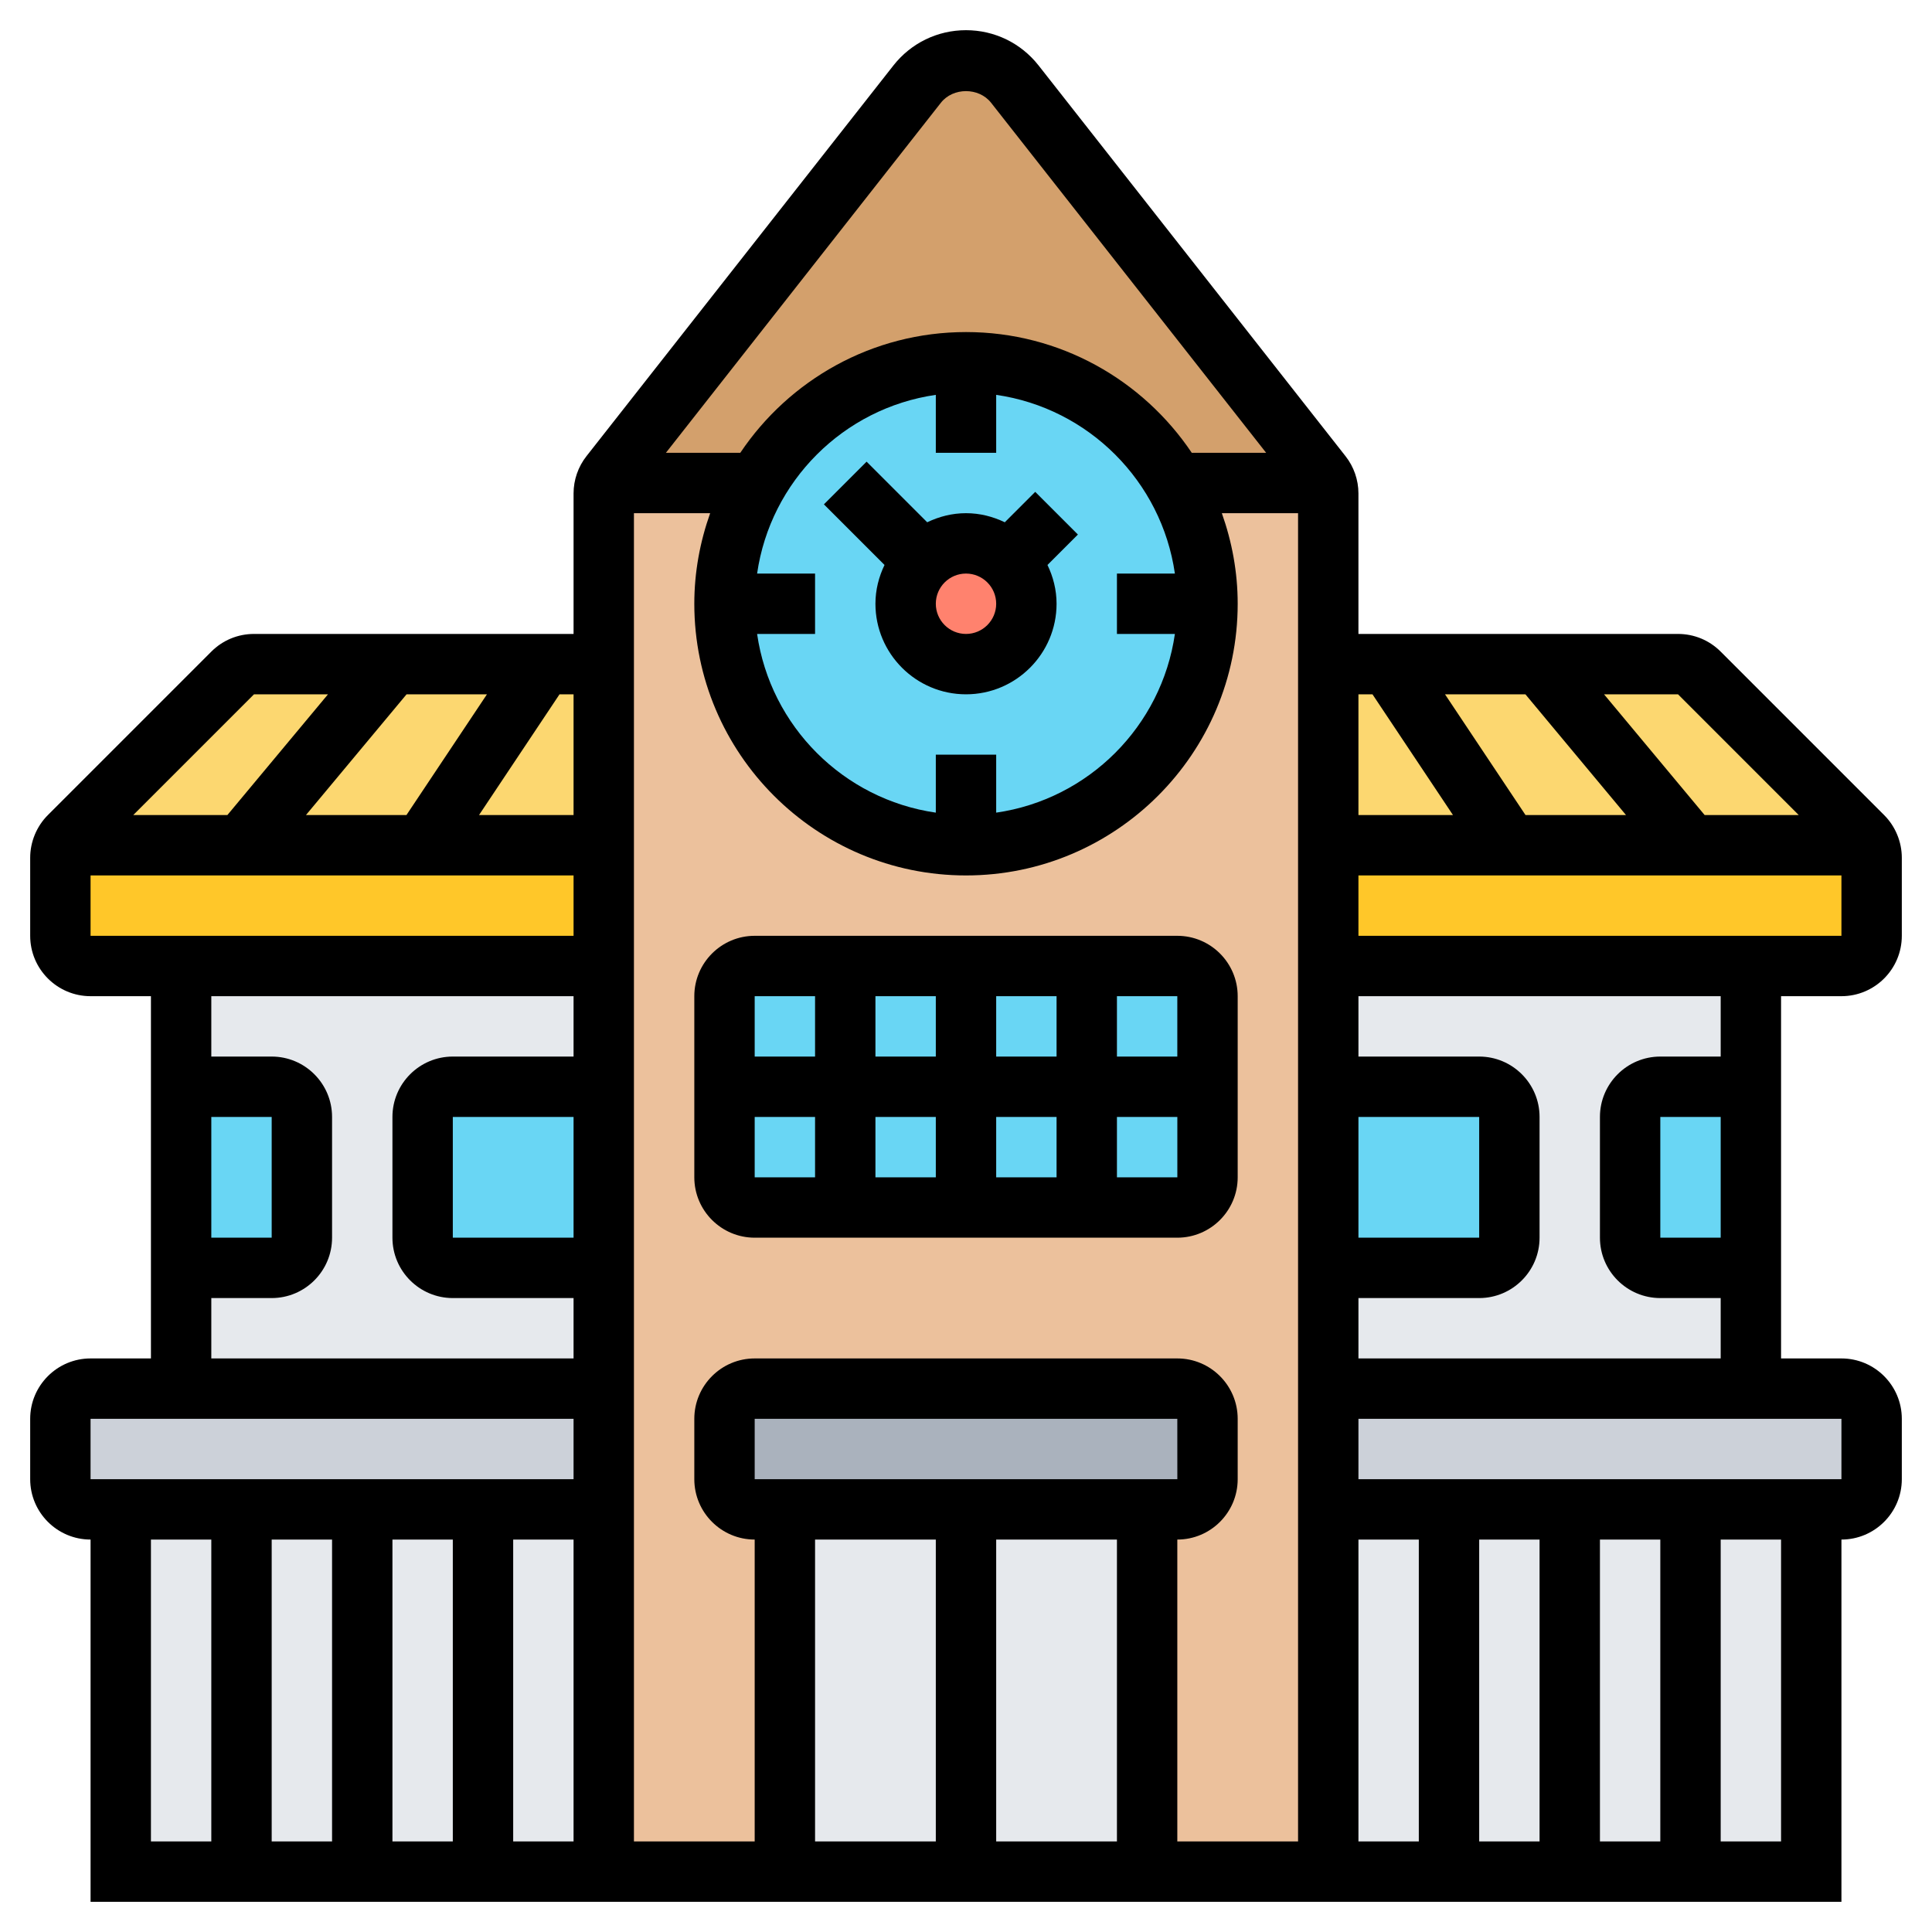 <svg id="_x33_0" enable-background="new 0 0 64 64" height="512" viewBox="0 0 64 64" width="512" xmlns="http://www.w3.org/2000/svg"><g><g><g><path d="m62 47v2c0 .55-.45 1-1 1h-1-4-4-4-4v-4h14 3c.55 0 1 .45 1 1z" fill="#ccd1d9"/></g><g><path d="m20 46v4h-4-4-4-4-1c-.55 0-1-.45-1-1v-2c0-.55.45-1 1-1h3z" fill="#ccd1d9"/></g><g><path d="m4 50h16v12h-16z" fill="#e6e9ed"/></g><g><path d="m6 32h14v14h-14z" fill="#e6e9ed"/></g><g><path d="m44 32h14v14h-14z" fill="#e6e9ed"/></g><g><path d="m44 50h16v12h-16z" fill="#e6e9ed"/></g><g><path d="m58 36v6h-3c-.55 0-1-.45-1-1v-4c0-.55.45-1 1-1z" fill="#69d6f4"/></g><g><path d="m50 37v4c0 .55-.45 1-1 1h-5v-6h5c.55 0 1 .45 1 1z" fill="#69d6f4"/></g><g><path d="m10 37v4c0 .55-.45 1-1 1h-3v-6h3c.55 0 1 .45 1 1z" fill="#69d6f4"/></g><g><path d="m20 36v6h-5c-.55 0-1-.45-1-1v-4c0-.55.45-1 1-1z" fill="#69d6f4"/></g><g><path d="m62 28.41v2.59c0 .55-.45 1-1 1h-3-14v-4h6 6 5.9.01c.06.13.09.27.09.41z" fill="#ffc729"/></g><g><path d="m20 28v4h-14-3c-.55 0-1-.45-1-1v-2.59c0-.14.03-.28.09-.41h.01 5.9 6z" fill="#ffc729"/></g><g><path d="m61.71 27.71-5.42-5.42c-.18-.18-.44-.29-.7-.29h-11.59v6h17.9c-.04-.11-.11-.21-.19-.29z" fill="#fcd770"/></g><g><path d="m8.41 22c-.26 0-.52.11-.7.29l-5.42 5.42c-.08.08-.15.18-.19.29h17.9v-6z" fill="#fcd770"/></g><g><path d="m43.93 16h-23.86c-.05.11-.07.23-.07.35v45.65h24v-45.65c0-.12-.02-.24-.07-.35z" fill="#ecc19c"/></g><g><path d="m39 40h-14c-.552 0-1-.448-1-1v-6c0-.552.448-1 1-1h14c.552 0 1 .448 1 1v6c0 .552-.448 1-1 1z" fill="#69d6f4"/></g><g><path d="m43.93 16h-5c-1.38-2.39-3.97-4-6.93-4s-5.55 1.61-6.93 4h-5c.03-.1.08-.19.14-.27l10.17-12.94c.39-.5.99-.79 1.62-.79s1.23.29 1.62.79l10.17 12.94c.06.08.11.17.14.27z" fill="#d3a06c"/></g><g><path d="m40 47v2c0 .55-.45 1-1 1h-1-6-6-1c-.55 0-1-.45-1-1v-2c0-.55.45-1 1-1h14c.55 0 1 .45 1 1z" fill="#aab2bd"/></g><g><path d="m40 20c0 4.42-3.58 8-8 8s-8-3.58-8-8c0-1.46.39-2.83 1.07-4 1.38-2.39 3.97-4 6.93-4s5.55 1.61 6.93 4c.68 1.17 1.07 2.54 1.07 4z" fill="#69d6f4"/></g><g><path d="m26 50h12v12h-12z" fill="#e6e9ed"/></g><g><path d="m33.41 18.59c.37.36.59.86.59 1.41 0 1.1-.9 2-2 2s-2-.9-2-2c0-.55.22-1.05.59-1.41.36-.37.86-.59 1.41-.59s1.05.22 1.41.59z" fill="#ff826e"/></g></g><g><path d="m28.707 15.293-1.414 1.414 2.008 2.008c-.188.391-.301.823-.301 1.285 0 1.654 1.346 3 3 3s3-1.346 3-3c0-.462-.113-.894-.301-1.285l1.008-1.008-1.414-1.414-1.008 1.008c-.391-.188-.823-.301-1.285-.301s-.894.113-1.285.301zm3.293 3.707c.551 0 1 .448 1 1s-.449 1-1 1-1-.448-1-1 .449-1 1-1z"/><path d="m39 31h-14c-1.103 0-2 .897-2 2v6c0 1.103.897 2 2 2h14c1.103 0 2-.897 2-2v-6c0-1.103-.897-2-2-2zm0 4h-2v-2h2zm-8 2v2h-2v-2zm-2-2v-2h2v2zm4 2h2v2h-2zm0-2v-2h2v2zm-6-2v2h-2v-2zm-2 4h2v2h-2zm12 2v-2h2.001v2z"/><path d="m61 33c1.103 0 2-.897 2-2v-2.586c0-.526-.213-1.042-.586-1.414l-5.414-5.414c-.378-.378-.88-.586-1.414-.586h-10.586v-4.654c0-.447-.152-.886-.428-1.235l-10.168-12.943c-.584-.742-1.46-1.168-2.404-1.168s-1.82.426-2.404 1.168l-10.167 12.941c-.277.351-.429.789-.429 1.237v4.654h-10.586c-.534 0-1.036.208-1.414.586l-5.414 5.414c-.373.372-.586.888-.586 1.414v2.586c0 1.103.897 2 2 2h2v12h-2c-1.103 0-2 .897-2 2v2c0 1.103.897 2 2 2v12h58v-12c1.103 0 2-.897 2-2v-2c0-1.103-.897-2-2-2h-2v-12zm-16-2v-2h16v2zm5.535-4-2.667-4h2.663l3.333 4zm9.051 0h-3.117l-3.333-4h2.451zm-14.121-4 2.667 4h-3.132v-4zm-.465 14h4v4h-4zm10 14v10h-2v-10zm-4 10h-2v-10h2zm-4 0h-2v-10h2zm-22-12v-2h14l.001 2zm6 2v10h-4v-10zm2 0h4v10h-4zm6 0c1.103 0 2-.897 2-2v-2c0-1.103-.897-2-2-2h-14c-1.103 0-2 .897-2 2v2c0 1.103.897 2 2 2v10h-4v-44h2.525c-.334.94-.525 1.947-.525 3 0 4.963 4.038 9 9 9s9-4.037 9-9c0-1.053-.191-2.06-.525-3h2.525v44h-4zm-28 0v10h-2v-10zm2 0h2v10h-2zm4 0h2v10h-2zm2-10h-4v-4h4zm14-26v-1.92c3.059.441 5.479 2.861 5.92 5.92h-1.92v2h1.92c-.441 3.059-2.861 5.479-5.92 5.92v-1.92h-2v1.92c-3.059-.441-5.479-2.861-5.92-5.92h1.92v-2h-1.92c.441-3.059 2.861-5.479 5.92-5.92v1.92zm-1.832-11.596c.404-.514 1.259-.514 1.663 0l9.112 11.596h-2.464c-1.617-2.41-4.365-4-7.478-4s-5.862 1.59-7.478 4h-2.464zm-12.168 23.596h-3.132l2.667-4h.465zm-8.865 0 3.333-4h2.663l-2.667 4zm-1.721-4h2.451l-3.333 4h-3.118zm-5.414 6h16v2h-16zm4 8h2v4h-2zm0 6h2c1.103 0 2-.897 2-2v-4c0-1.103-.897-2-2-2h-2v-2h12v2h-4c-1.103 0-2 .897-2 2v4c0 1.103.897 2 2 2h4v2h-12zm-4 4h16v2h-16zm2 4h2v10h-2zm54 10h-2v-10h2zm2-12h-16v-2h16zm-4-8h-2v-4h2zm0-6h-2c-1.103 0-2 .897-2 2v4c0 1.103.897 2 2 2h2v2h-12v-2h4c1.103 0 2-.897 2-2v-4c0-1.103-.897-2-2-2h-4v-2h12z"/></g></g></svg>